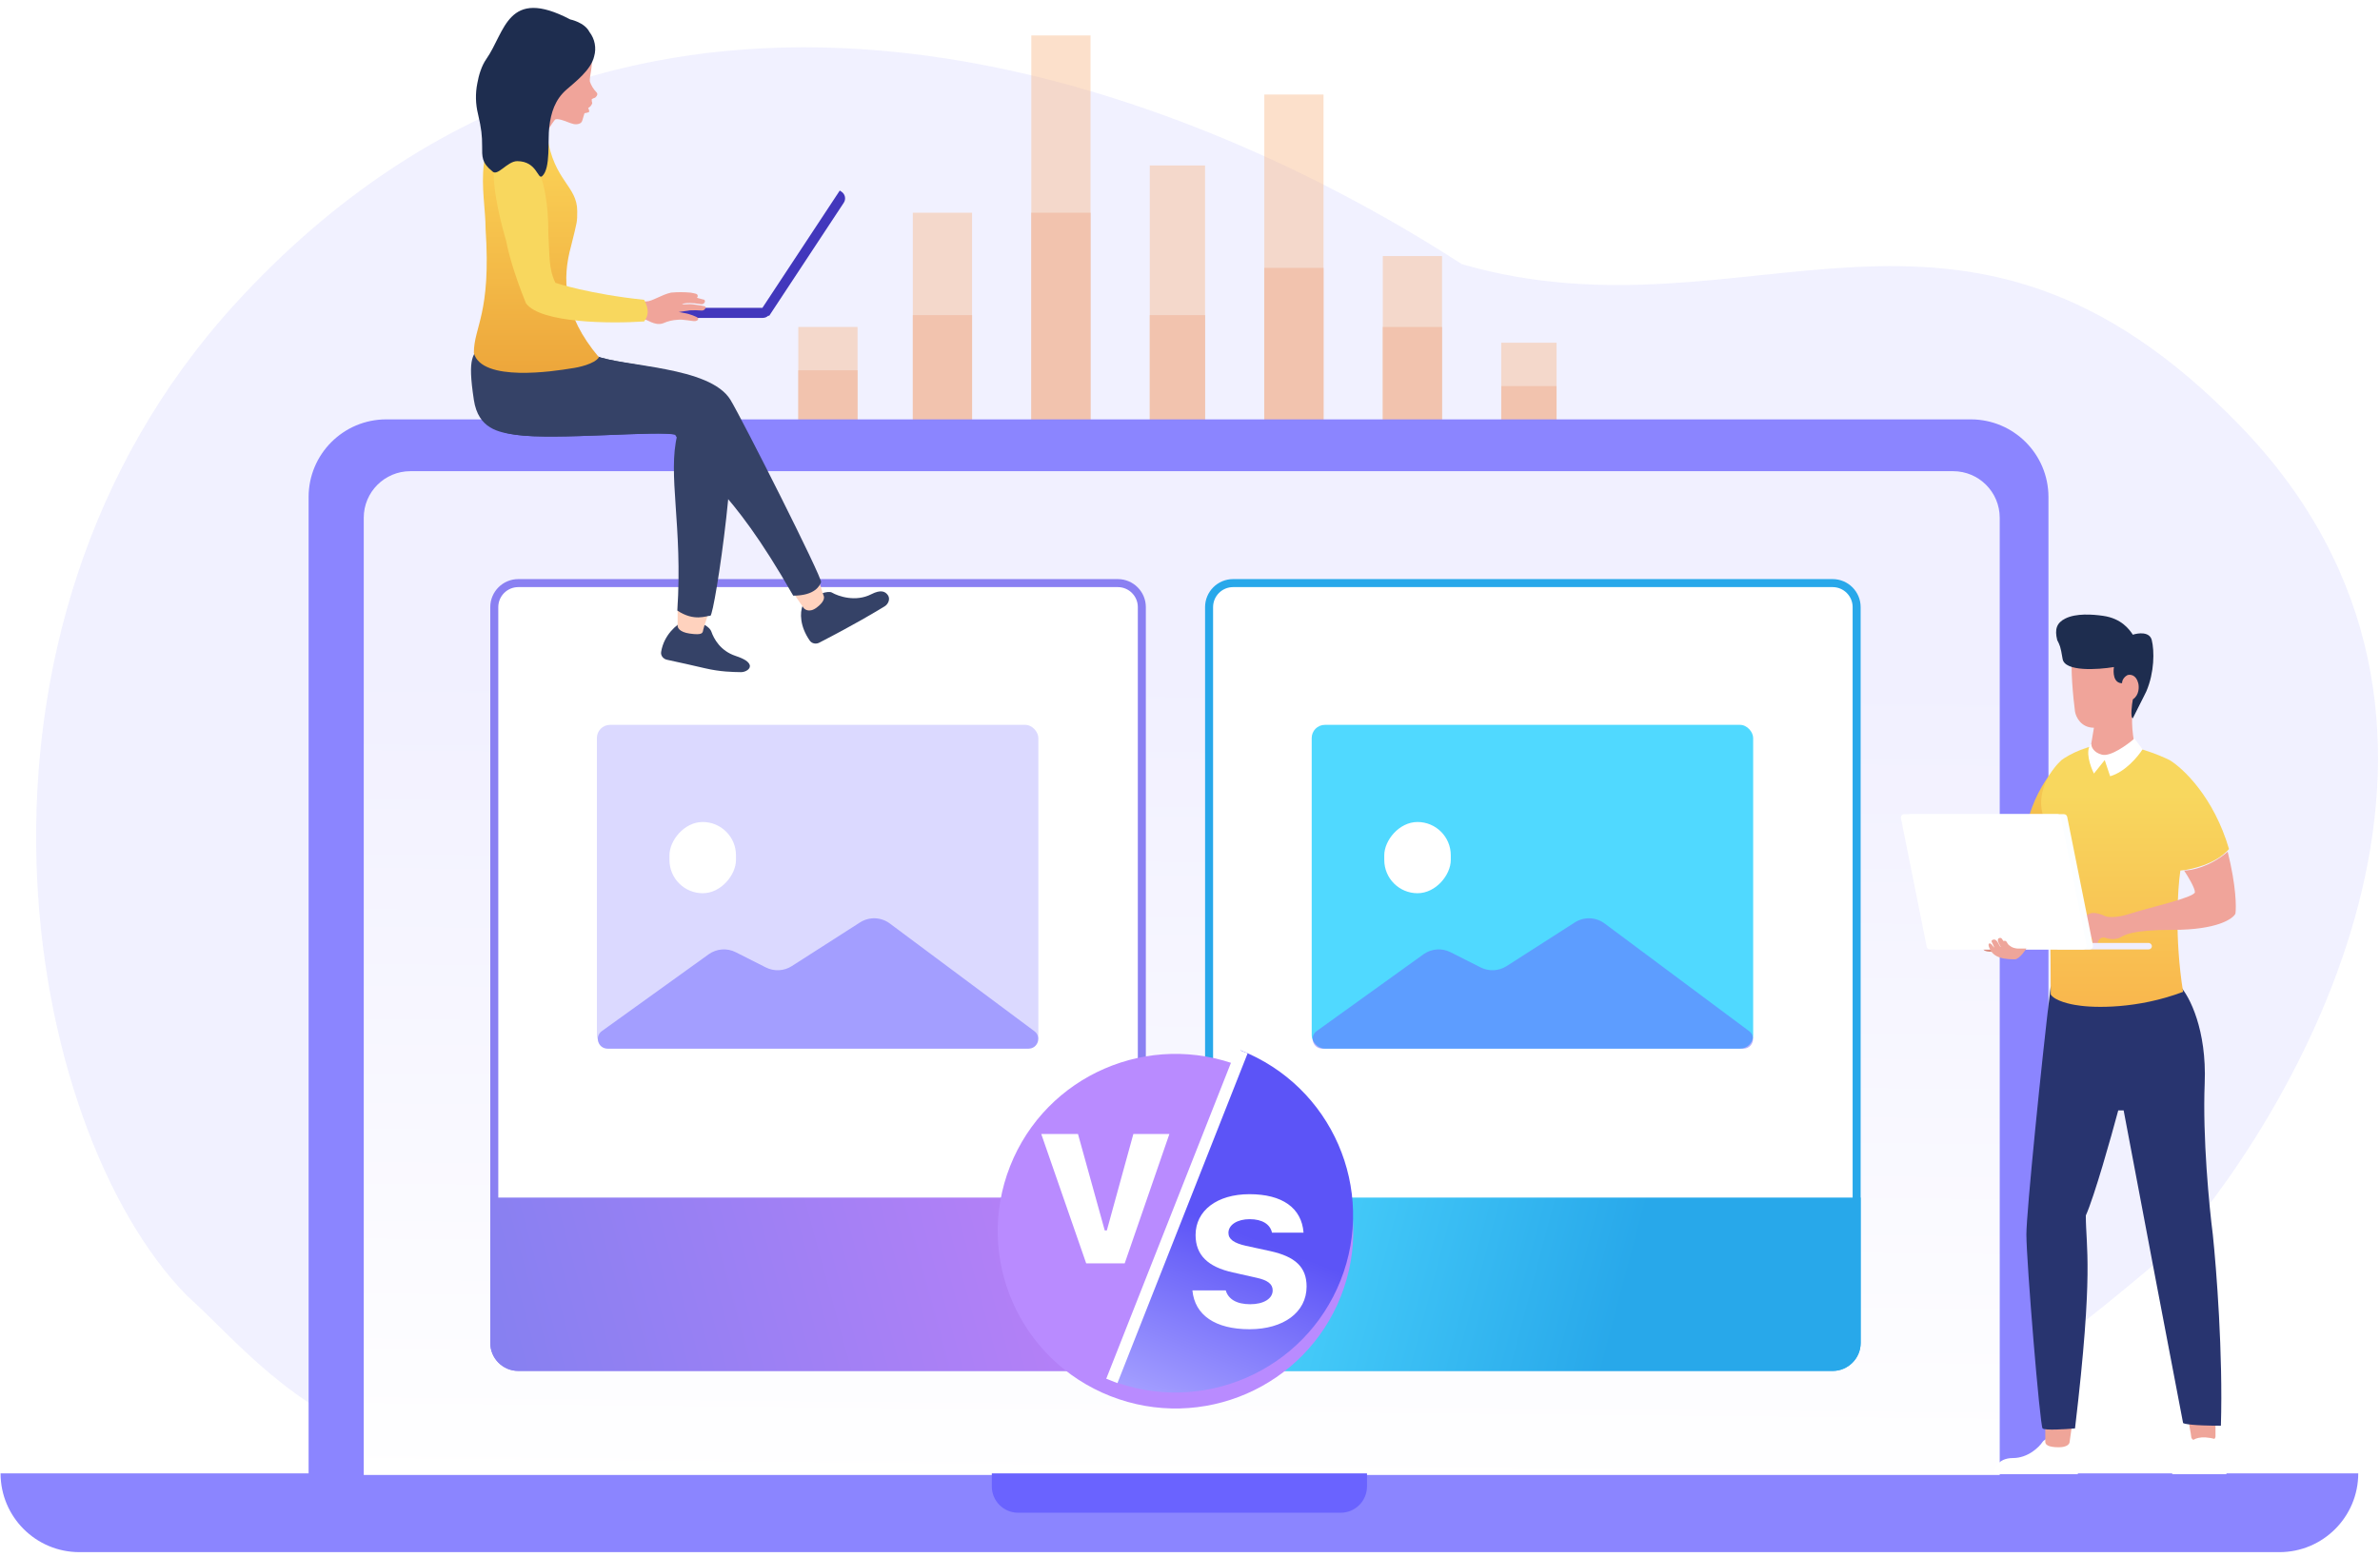 <svg width="463" height="303" viewBox="0 0 463 303" fill="none" xmlns="http://www.w3.org/2000/svg">
<path d="M45.752 59.116C122.42 -24.905 227.519 14.602 284.371 51.399C340.455 67.604 381.181 26.203 435.95 83.028C490.719 139.854 448.094 213.942 423.253 242.474C371.915 286.671 347.626 295.623 297.943 278.839C253.061 263.677 244.925 237.439 173.185 267.09C78.111 306.387 55.689 269.472 36.368 252.129C4.35 219.494 -12.823 123.31 45.752 59.116Z" fill="#F1F1FF"/>
<g opacity="0.4">
<rect x="155.3" y="63.628" width="11.524" height="19.932" fill="#F8B27D"/>
<rect x="155.3" y="72.06" width="11.524" height="11.499" fill="#F27C34"/>
<rect x="177.58" y="41.396" width="11.524" height="42.163" fill="#F8B27D"/>
<rect x="177.58" y="61.328" width="11.524" height="22.231" fill="#F27C34"/>
<rect x="200.628" y="6.899" width="11.524" height="76.66" fill="#F8B27D"/>
<rect x="200.628" y="41.396" width="11.524" height="42.163" fill="#F27C34"/>
<rect x="223.676" y="32.197" width="10.756" height="51.362" fill="#F8B27D"/>
<rect x="223.676" y="61.328" width="10.756" height="22.231" fill="#F27C34"/>
<rect x="245.955" y="18.398" width="11.524" height="65.161" fill="#F8B27D"/>
<rect x="245.955" y="52.129" width="11.524" height="31.431" fill="#F27C34"/>
<rect x="269.004" y="49.829" width="11.524" height="33.73" fill="#F8B27D"/>
<rect x="269.004" y="63.628" width="11.524" height="19.932" fill="#F27C34"/>
<rect x="292.052" y="66.694" width="10.756" height="16.865" fill="#F8B27D"/>
<rect x="292.052" y="75.127" width="10.756" height="8.433" fill="#F27C34"/>
</g>
<path d="M0.11 286.709H458.768C458.768 295.176 451.904 302.041 443.436 302.041H15.442C6.975 302.041 0.11 295.176 0.11 286.709Z" fill="#8B85FF"/>
<path d="M60.035 96.721C60.035 88.375 66.801 81.609 75.146 81.609H383.391C391.736 81.609 398.502 88.375 398.502 96.721V287.02H60.035V96.721Z" fill="#8B85FF"/>
<path d="M70.762 100.757C70.762 95.75 74.821 91.691 79.829 91.691H379.955C384.962 91.691 389.021 95.75 389.021 100.757V287.02H70.762V100.757Z" fill="url(#paint0_linear_6807_67267)"/>
<path d="M222.13 261.322C222.13 263.904 220.037 265.998 217.454 265.998L100.831 265.998C98.249 265.998 96.156 263.904 96.156 261.322L96.156 118.145C96.156 115.563 98.249 113.469 100.831 113.469L217.454 113.469C220.037 113.469 222.13 115.563 222.13 118.145L222.13 261.322Z" fill="white" stroke="#8A80F2" stroke-width="1.559"/>
<path d="M361.187 261.322C361.187 263.904 359.093 265.998 356.511 265.998L239.888 265.998C237.305 265.998 235.212 263.904 235.212 261.322L235.212 118.145C235.212 115.563 237.305 113.469 239.888 113.469L356.511 113.469C359.093 113.469 361.187 115.563 361.187 118.145L361.187 261.322Z" fill="white" stroke="#28A8EA" stroke-width="1.559"/>
<path d="M222.909 261.322C222.909 264.335 220.467 266.777 217.454 266.777L100.831 266.777C97.819 266.777 95.376 264.335 95.376 261.322L95.376 233.046L222.909 233.046L222.909 261.322Z" fill="url(#paint1_linear_6807_67267)"/>
<path d="M361.966 261.322C361.966 264.335 359.524 266.777 356.511 266.777L239.888 266.777C236.875 266.777 234.433 264.335 234.433 261.322L234.433 233.046L361.966 233.046L361.966 261.322Z" fill="url(#paint2_linear_6807_67267)"/>
<path d="M265.932 289.251C265.932 292.081 263.638 294.375 260.808 294.375L198.07 294.375C195.24 294.375 192.946 292.081 192.946 289.251L192.946 286.709L265.932 286.709L265.932 289.251Z" fill="#6A63FF"/>
<path d="M385.8 184.556C385.8 185.395 387.902 185.255 388.953 185.081V184.556C387.902 184.207 385.8 183.717 385.8 184.556Z" fill="#D98C80"/>
<path d="M426.267 279.536C426.267 279.117 425.741 276.914 425.741 275.865H430.997V279.536C430.997 279.886 430.576 280.585 428.895 280.585C426.792 280.585 426.267 280.061 426.267 279.536Z" fill="#EFA599"/>
<path d="M404.194 286.878C405.035 283.522 403.143 280.935 402.091 280.061C399.148 279.222 397.712 280.061 397.361 280.585C396.661 281.634 394.523 283.732 391.58 283.732C388.637 283.732 387.901 285.829 387.901 286.878H404.194Z" fill="white"/>
<path d="M433.1 286.878C433.941 283.522 432.049 280.935 430.998 280.061C428.055 279.222 426.618 280.061 426.268 280.585C425.567 281.634 424.691 282.683 424.166 283.207C422.084 285.284 422.589 285.829 422.589 286.878H433.1Z" fill="white"/>
<path d="M397.888 280.585V276.914H403.143L402.618 280.585C402.618 280.935 402.197 281.634 400.515 281.634C398.413 281.634 397.888 281.11 397.888 280.585Z" fill="#EFA599"/>
<path d="M424.166 191.959H398.939C397.187 206.293 394.209 236.01 394.209 240.205C394.209 245.449 396.837 277.439 397.362 277.963C397.783 278.383 401.742 278.138 403.669 277.963C407.348 247.023 405.771 242.827 405.771 236.534C407.453 232.758 410.676 221.326 412.078 216.082H413.129C416.913 236.22 422.414 265.028 424.691 276.914C424.867 277.089 426.583 277.439 432.049 277.439C432.47 263.594 431.173 246.848 430.472 240.205C429.772 234.786 428.475 221.326 428.896 210.838C429.316 200.35 425.918 193.882 424.166 191.959Z" fill="#28346F"/>
<path d="M393.683 163.64C394.944 153.991 400.515 147.733 403.143 146.859C402.967 151.054 401.986 160.808 401.566 166.262C397.362 165.843 394.559 164.34 393.683 163.64Z" fill="url(#paint3_linear_6807_67267)"/>
<path d="M410.502 144.762C406.298 144.762 402.443 146.859 401.042 147.908C399.29 149.481 396.102 153.782 397.363 158.396C398.94 164.165 398.94 188.812 398.94 193.532C399.781 194.791 402.794 195.455 404.195 195.63C407.349 196.154 415.863 196.364 424.692 193.008C423.01 182.52 423.641 172.905 424.166 169.409C426.269 169.234 431.104 168.151 433.627 165.214C430.683 155.145 424.692 149.481 422.064 147.908C419.962 146.859 414.706 144.762 410.502 144.762Z" fill="url(#paint4_linear_6807_67267)"/>
<path d="M403.144 126.932C403.564 123.995 407.173 123.611 408.925 123.785C410.677 123.96 414.496 124.414 415.757 124.834C417.334 125.358 416.808 128.505 416.808 131.127C416.808 133.749 417.751 133.718 415.757 136.371C414.18 138.469 414.881 142.839 415.231 144.762C414.18 145.636 411.553 147.384 409.45 147.384C407.348 147.384 406.823 145.636 406.823 144.762L407.348 141.615C404.825 141.615 403.844 139.518 403.669 138.469C403.319 135.847 402.723 129.869 403.144 126.932Z" fill="#F0A49A"/>
<path d="M413.869 131.377C414.395 131.202 415.551 131.272 415.972 132.95C416.147 133.649 416.182 135.257 414.921 136.096C414.745 136.97 414.395 139.767 414.921 139.767L415.972 137.669C417.023 135.572 417.406 134.853 417.548 134.523C419.125 130.852 419.125 126.657 418.599 124.559C418.179 122.882 415.972 123.161 414.921 123.511C414.22 122.462 412.7 120.347 409.139 119.84C407.037 119.54 403.884 119.315 401.782 120.364C400.087 121.209 399.679 122.461 400.205 124.559C400.73 125.608 400.836 125.713 401.256 128.23C401.676 130.747 408.088 130.328 411.242 129.804C411.066 130.852 411.137 132.95 412.818 132.95C412.818 132.111 413.519 131.552 413.869 131.377Z" fill="#1E2D4F"/>
<path d="M408.924 146.859C407.243 146.44 406.822 145.286 406.822 144.761C405.561 146.02 406.647 149.132 407.348 150.53L409.45 147.908L410.501 151.054C413.444 150.215 415.932 147.209 416.808 145.81L415.231 143.713C413.83 144.936 410.606 147.279 408.924 146.859Z" fill="white"/>
<path d="M426.993 173.605C426.993 172.765 425.591 170.458 424.89 169.409C426.292 169.409 430.001 168.675 433.365 165.738C435.047 172.451 435.051 176.576 434.876 177.8C434.35 178.849 431.197 180.946 422.788 180.946C414.379 180.946 413.328 181.995 412.277 182.52C411.988 182.664 410.911 182.939 409.649 182.52C408.388 182.1 408.073 183.414 408.073 183.568C408.072 184.093 407.021 183.883 407.021 183.044V182.52C406.846 182.52 406.391 182.729 405.97 183.568C405.55 184.407 405.094 184.268 404.919 184.093C404.919 183.743 405.024 182.415 405.445 181.995C404.604 182.415 404.55 183.256 404.394 183.568C403.868 184.617 403.343 184.686 403.343 184.093C403.342 183.044 403.868 180.946 405.445 179.897C403.763 179.897 403.126 181.255 402.817 180.946C402.291 180.422 402.922 179.793 403.342 179.373C404.394 178.324 405.445 178.324 406.496 177.8C407.337 177.38 408.948 177.975 409.649 178.324C410.175 178.499 411.857 178.639 414.379 177.8C417.533 176.751 426.993 174.653 426.993 173.605Z" fill="#F0A49A"/>
<rect x="399.788" y="183.498" width="18.837" height="1.253" rx="0.627" fill="#EFEEFF"/>
<path d="M376.077 184.227L371.061 159.216C370.98 158.813 371.289 158.436 371.7 158.436H401.511C401.822 158.436 402.089 158.655 402.15 158.96L407.167 183.97C407.248 184.374 406.939 184.751 406.527 184.751H376.717C376.406 184.751 376.138 184.532 376.077 184.227Z" fill="#FCFEFF"/>
<path d="M374.821 184.227L369.805 159.216C369.724 158.813 370.033 158.436 370.444 158.436H400.255C400.566 158.436 400.833 158.655 400.894 158.96L405.911 183.97C405.992 184.374 405.683 184.751 405.271 184.751H375.461C375.15 184.751 374.883 184.532 374.821 184.227Z" fill="white"/>
<path d="M394.208 184.589C394.208 184.589 392.888 186.686 391.944 186.686C388.549 186.686 387.53 185.754 386.964 184.355C386.624 183.516 387.13 183.423 387.413 183.761C387.559 183.881 387.766 184.228 387.832 184.265L387.979 184.425C387.951 184.333 387.684 183.677 387.53 183.423C387.161 182.815 387.979 182.829 387.979 182.829C388.545 182.829 388.953 184.087 389.172 184.265C389.414 184.462 388.658 183.452 388.658 182.986C388.658 182.558 388.953 182.491 389.224 182.519C389.479 182.546 389.894 183.445 390.246 183.955C390.41 184.191 389.491 183.173 389.734 183.114C390.268 182.986 390.353 183.237 390.529 183.568C390.678 183.846 390.96 184.052 391.315 184.265C391.769 184.536 392.51 184.589 392.51 184.589L394.208 184.589Z" fill="#EEA59A"/>
<path fill-rule="evenodd" clip-rule="evenodd" d="M164.144 39.457C164.618 38.738 164.419 37.773 163.699 37.3L163.366 37.082L148.314 59.91H117.311V60.305C117.311 61.166 118.008 61.864 118.869 61.864H148.383C148.816 61.864 149.208 61.687 149.491 61.401L149.619 61.485L164.144 39.457Z" fill="#4237BC"/>
<path d="M128.617 126.848C129.178 123.465 131.706 121.459 133.037 120.837C136.717 120.757 138.131 122.171 138.378 122.888C138.872 124.321 140.15 126.657 143.087 127.634C144.917 128.243 145.623 128.793 145.835 129.365C146.133 130.172 145.006 130.811 144.145 130.798C142.592 130.774 140.131 130.737 137.213 130.057C134.815 129.498 132.21 128.909 129.762 128.389C129.032 128.235 128.495 127.584 128.617 126.848Z" fill="#354267"/>
<path d="M157.526 124.655C155.572 121.85 155.603 119.2 156.139 117.866C158.696 115.424 161.18 114.93 161.828 115.307C163.123 116.062 166.469 117.185 169.488 115.641C171.382 114.672 172.225 115.096 172.733 115.825C173.226 116.531 172.826 117.552 172.089 117.997C170.2 119.136 166.54 121.365 159.375 125.064C158.735 125.394 157.938 125.247 157.526 124.655Z" fill="#354267"/>
<path d="M136.801 122.565C136.874 122.065 137.905 119.371 138.087 118.123L131.832 117.215L131.821 121.675C131.76 122.091 132.139 122.995 134.141 123.286C136.642 123.649 136.71 123.189 136.801 122.565Z" fill="#FFD2BE"/>
<path d="M160.192 115.81C159.961 115.361 159.403 113.004 158.826 111.881L153.706 114.501L156.237 118.167C156.429 118.541 157.39 119.346 158.861 118.242C160.257 117.194 160.48 116.371 160.192 115.81Z" fill="#FFD2BE"/>
<path d="M93.815 66.816L115.771 69.207C121.284 71.407 138.099 71.217 142.108 77.818C144.366 81.535 160.052 112.555 159.729 113.308L159.721 113.327C159.47 113.912 158.614 115.913 154.311 115.913C141.504 93.446 136.45 93.446 131.34 84.608C128.033 83.708 108.054 85.708 100.336 84.608C97.029 84.137 93.041 83.474 92.183 77.818C90.878 69.207 92.059 69.091 93.815 66.816Z" fill="#354267"/>
<path d="M94.142 67.007L115.772 69.207C121.285 71.407 137.495 71.407 141.504 78.008C144.514 82.962 139.014 119.82 138.193 119.82C137.394 119.82 135.075 121.013 131.768 118.813C132.843 102.327 129.82 92.381 131.768 84.608C128.46 83.708 108.054 85.709 100.337 84.608C97.029 84.137 95.717 83.508 94.142 78.008C90.949 66.857 92.386 69.281 94.142 67.007Z" fill="#354267"/>
<path d="M102.541 19.701C106.284 17.519 106.019 23.588 106.452 26.502C107.748 35.246 112.294 36.144 112.294 41.076C112.294 43.276 112.294 43.019 111.097 47.877C109.378 54.118 109.439 61.151 116.516 69.53C115.649 70.828 112.542 71.513 111.097 71.693C107.846 72.233 93.734 74.419 92.183 68.701C92.183 63.529 95.57 61.109 94.468 44.607C94.468 37.118 90.878 26.502 102.541 19.701Z" fill="url(#paint5_linear_6807_67267)"/>
<path fill-rule="evenodd" clip-rule="evenodd" d="M117.98 60.905C118.256 59.541 118.292 57.958 119.603 58.096C120.626 58.203 124.186 58.678 125.698 58.665C126.908 58.654 128.609 57.367 130.554 56.939C131.815 56.827 133.083 56.829 134.344 56.945C134.717 57.001 135.087 57.082 135.449 57.187C135.575 57.23 135.674 57.329 135.717 57.455C135.76 57.58 135.744 57.719 135.672 57.83C135.642 57.872 135.609 57.912 135.574 57.949C135.62 57.961 135.666 57.973 135.719 57.988C136.332 58.15 136.716 58.278 137.004 58.328C137.161 58.466 137.188 58.7 137.066 58.869C136.933 59.096 136.68 59.225 136.417 59.2C136.329 59.19 136.226 59.167 136.1 59.148C133.119 58.7 132.675 59.233 132.675 59.233C133.185 59.257 133.813 59.181 134.276 59.186C134.74 59.191 136.488 59.473 136.488 59.473C136.488 59.473 136.736 59.513 137.007 59.586C137.303 59.666 137.264 59.739 137.256 59.909C137.163 60.224 136.871 60.438 136.542 60.434C135.754 60.365 134.962 60.354 134.172 60.398C133.386 60.559 133.672 60.444 132.017 60.723C132.361 60.739 133.174 60.965 133.445 60.979C133.717 60.992 135.704 61.623 135.803 61.909C135.901 62.195 135.69 62.415 135.246 62.487C134.802 62.559 132.827 62.071 131.797 62.231C130.847 62.28 129.914 62.504 129.045 62.89C127.366 63.549 125.685 61.964 124.998 62.036C124.311 62.109 120.217 62.277 120.148 62.295C120.148 62.295 117.909 62.425 117.98 60.905Z" fill="#F0A49A"/>
<path d="M106.677 45.625C106.786 32.547 102.348 28.422 100.336 27.539C93.44 26.481 96.378 39.738 98.488 46.954C98.728 48.426 99.832 52.903 102.324 59.029C105.199 62.915 118.847 62.998 125.311 62.554C126.077 61.522 126.385 60.344 125.311 58.342C114.669 57.242 108.054 55.042 108.054 55.042C106.677 52.282 106.951 49.541 106.677 45.625Z" fill="#F8D75E"/>
<path fill-rule="evenodd" clip-rule="evenodd" d="M96.652 30.332C99.809 27.066 99.499 25.056 99.056 24.542C99.056 24.542 104.415 22.585 107.051 18.347C107.051 18.347 107.921 16.762 111.576 12.034C111.576 12.034 110.411 7.536 111.914 6.294C113.85 6.205 114.54 7.108 115.049 8.398C115.477 9.688 115.079 9.655 114.908 10.97C115.567 12.286 114.587 14.95 114.754 15.877C115.014 16.642 115.44 17.339 116.001 17.918C116.562 18.402 115.77 19.007 115.77 19.007C115.546 19.084 115.329 19.178 115.121 19.29C115.093 19.555 115.125 19.823 115.215 20.075C115.091 20.484 114.805 20.825 114.422 21.017C114.422 21.017 114.719 21.531 114.582 21.811C114.301 21.923 114.006 21.998 113.706 22.034C113.7 22.055 113.646 22.239 113.271 23.475C113.204 23.707 113.043 23.901 112.828 24.009C111.977 24.407 111.226 24.055 110.275 23.691C110.275 23.691 108.268 22.86 107.941 23.326C107.941 23.326 104.663 27.24 105.11 31.738" fill="#F0A49A"/>
<path fill-rule="evenodd" clip-rule="evenodd" d="M93.793 28.446C93.793 26.408 93.673 25.12 92.996 22.206C92.505 20.237 92.459 18.183 92.861 16.194C93.132 14.644 93.68 12.819 94.594 11.509C98.295 6.25 98.662 -2.644 110.935 3.784C110.935 3.784 113.717 4.332 114.671 6.224C115.714 7.568 116.054 9.328 115.586 10.964C114.981 13.633 111.847 15.987 110.171 17.465C107.966 19.409 107.201 21.903 106.859 24.638C106.518 27.373 107.16 32.74 105.478 34.275C104.599 35.076 104.504 31.36 100.609 31.36C98.662 31.36 96.732 34.487 95.741 33.303C93.682 31.654 93.793 30.484 93.793 28.446Z" fill="#1E2D4F"/>
<g filter="url(#filter0_d_6807_67267)">
<ellipse cx="34.562" cy="34.507" rx="34.562" ry="34.507" transform="matrix(0.931 0.366 -0.367 0.93 209.166 191.728)" fill="url(#paint6_linear_6807_67267)"/>
</g>
<path d="M260.811 249.127C253.808 266.851 233.731 275.555 215.968 268.567C224.422 247.172 232.876 225.777 241.329 204.381C259.092 211.369 267.815 231.403 260.811 249.127Z" fill="url(#paint7_linear_6807_67267)"/>
<path d="M232.586 240.33C232.586 244.211 234.96 246.54 239.846 247.613L244.412 248.64C246.626 249.12 247.585 249.873 247.585 251.106C247.585 252.727 245.804 253.8 243.224 253.8C240.576 253.8 238.955 252.818 238.453 251.106H231.969C232.426 255.946 236.444 258.663 243.087 258.663C249.685 258.663 254.183 255.375 254.183 250.353C254.183 246.586 251.991 244.531 247.106 243.458L242.38 242.431C240.051 241.906 238.978 241.152 238.978 239.919C238.978 238.321 240.736 237.248 243.11 237.248C245.576 237.248 247.106 238.253 247.448 239.874H253.589C253.224 235.057 249.457 232.385 243.065 232.385C236.786 232.385 232.586 235.559 232.586 240.33Z" fill="white"/>
<path d="M202.562 220.668L211.306 245.849H218.794L227.492 220.668H220.483L215.324 239.434H214.913L209.708 220.668H202.562Z" fill="white"/>
<line y1="-1.169" x2="69.014" y2="-1.169" transform="matrix(-0.367 0.93 -0.931 -0.366 240.535 204.112)" stroke="white" stroke-width="2.338"/>
<rect x="255.176" y="141.054" width="85.88" height="63.01" rx="2.562" fill="#50D9FF"/>
<path d="M276.912 185.707C278.455 184.598 280.49 184.439 282.187 185.297L288.041 188.258C289.651 189.072 291.571 188.974 293.09 188.002L306.363 179.5C308.148 178.357 310.456 178.439 312.156 179.705L340.275 200.659C341.735 201.747 340.964 204.064 339.141 204.064H257.255C255.417 204.064 254.656 201.713 256.148 200.64L276.912 185.707Z" fill="#6A63FF" fill-opacity="0.5"/>
<rect width="12.941" height="13.862" rx="6.47" transform="matrix(-1 0 0 1 282.233 159.957)" fill="white"/>
<rect x="116.119" y="141.054" width="85.88" height="63.01" rx="2.562" fill="#DBD9FF"/>
<path d="M137.855 185.707C139.398 184.598 141.433 184.439 143.13 185.297L148.985 188.258C150.594 189.072 152.515 188.974 154.033 188.002L167.306 179.5C169.091 178.357 171.4 178.439 173.099 179.705L201.218 200.659C202.679 201.747 201.907 204.064 200.085 204.064H118.199C116.36 204.064 115.599 201.713 117.091 200.64L137.855 185.707Z" fill="#A39EFF"/>
<rect width="12.941" height="13.862" rx="6.47" transform="matrix(-1 0 0 1 143.176 159.957)" fill="white"/>
<defs>
<filter id="filter0_d_6807_67267" x="187.832" y="198.851" width="81.631" height="81.481" filterUnits="userSpaceOnUse" color-interpolation-filters="sRGB">
<feFlood flood-opacity="0" result="BackgroundImageFix"/>
<feColorMatrix in="SourceAlpha" type="matrix" values="0 0 0 0 0 0 0 0 0 0 0 0 0 0 0 0 0 0 127 0" result="hardAlpha"/>
<feOffset dy="3.117"/>
<feGaussianBlur stdDeviation="3.117"/>
<feComposite in2="hardAlpha" operator="out"/>
<feColorMatrix type="matrix" values="0 0 0 0 0.361 0 0 0 0 0.329 0 0 0 0 0.969 0 0 0 0.16 0"/>
<feBlend mode="normal" in2="BackgroundImageFix" result="effect1_dropShadow_6807_67267"/>
<feBlend mode="normal" in="SourceGraphic" in2="effect1_dropShadow_6807_67267" result="shape"/>
</filter>
<linearGradient id="paint0_linear_6807_67267" x1="307.418" y1="131.089" x2="305.888" y2="291.308" gradientUnits="userSpaceOnUse">
<stop stop-color="#F1F0FF"/>
<stop offset="1" stop-color="white"/>
</linearGradient>
<linearGradient id="paint1_linear_6807_67267" x1="99.218" y1="266.777" x2="222.872" y2="232.91" gradientUnits="userSpaceOnUse">
<stop stop-color="#8780F1"/>
<stop offset="1" stop-color="#BE80F8"/>
</linearGradient>
<linearGradient id="paint2_linear_6807_67267" x1="361.966" y1="266.777" x2="234.469" y2="232.909" gradientUnits="userSpaceOnUse">
<stop offset="0.365" stop-color="#28A8EA"/>
<stop offset="1" stop-color="#50D9FF"/>
</linearGradient>
<linearGradient id="paint3_linear_6807_67267" x1="398.413" y1="146.859" x2="398.413" y2="166.262" gradientUnits="userSpaceOnUse">
<stop stop-color="#F8D35B"/>
<stop offset="1" stop-color="#F0B042"/>
</linearGradient>
<linearGradient id="paint4_linear_6807_67267" x1="415.351" y1="144.762" x2="415.351" y2="195.93" gradientUnits="userSpaceOnUse">
<stop offset="0.193" stop-color="#F8D75E"/>
<stop offset="1" stop-color="#F9B74D"/>
</linearGradient>
<linearGradient id="paint5_linear_6807_67267" x1="103.208" y1="19.701" x2="103.208" y2="72.689" gradientUnits="userSpaceOnUse">
<stop stop-color="#FEDB5C"/>
<stop offset="1" stop-color="#EDA63B"/>
</linearGradient>
<linearGradient id="paint6_linear_6807_67267" x1="34.562" y1="0" x2="34.562" y2="69.014" gradientUnits="userSpaceOnUse">
<stop stop-color="#B98BFF"/>
<stop offset="1" stop-color="#B98BFF"/>
</linearGradient>
<linearGradient id="paint7_linear_6807_67267" x1="257.41" y1="210.708" x2="232.145" y2="274.931" gradientUnits="userSpaceOnUse">
<stop offset="0.479" stop-color="#5C54F7"/>
<stop offset="1" stop-color="#A39EFF"/>
</linearGradient>
</defs>
</svg>
